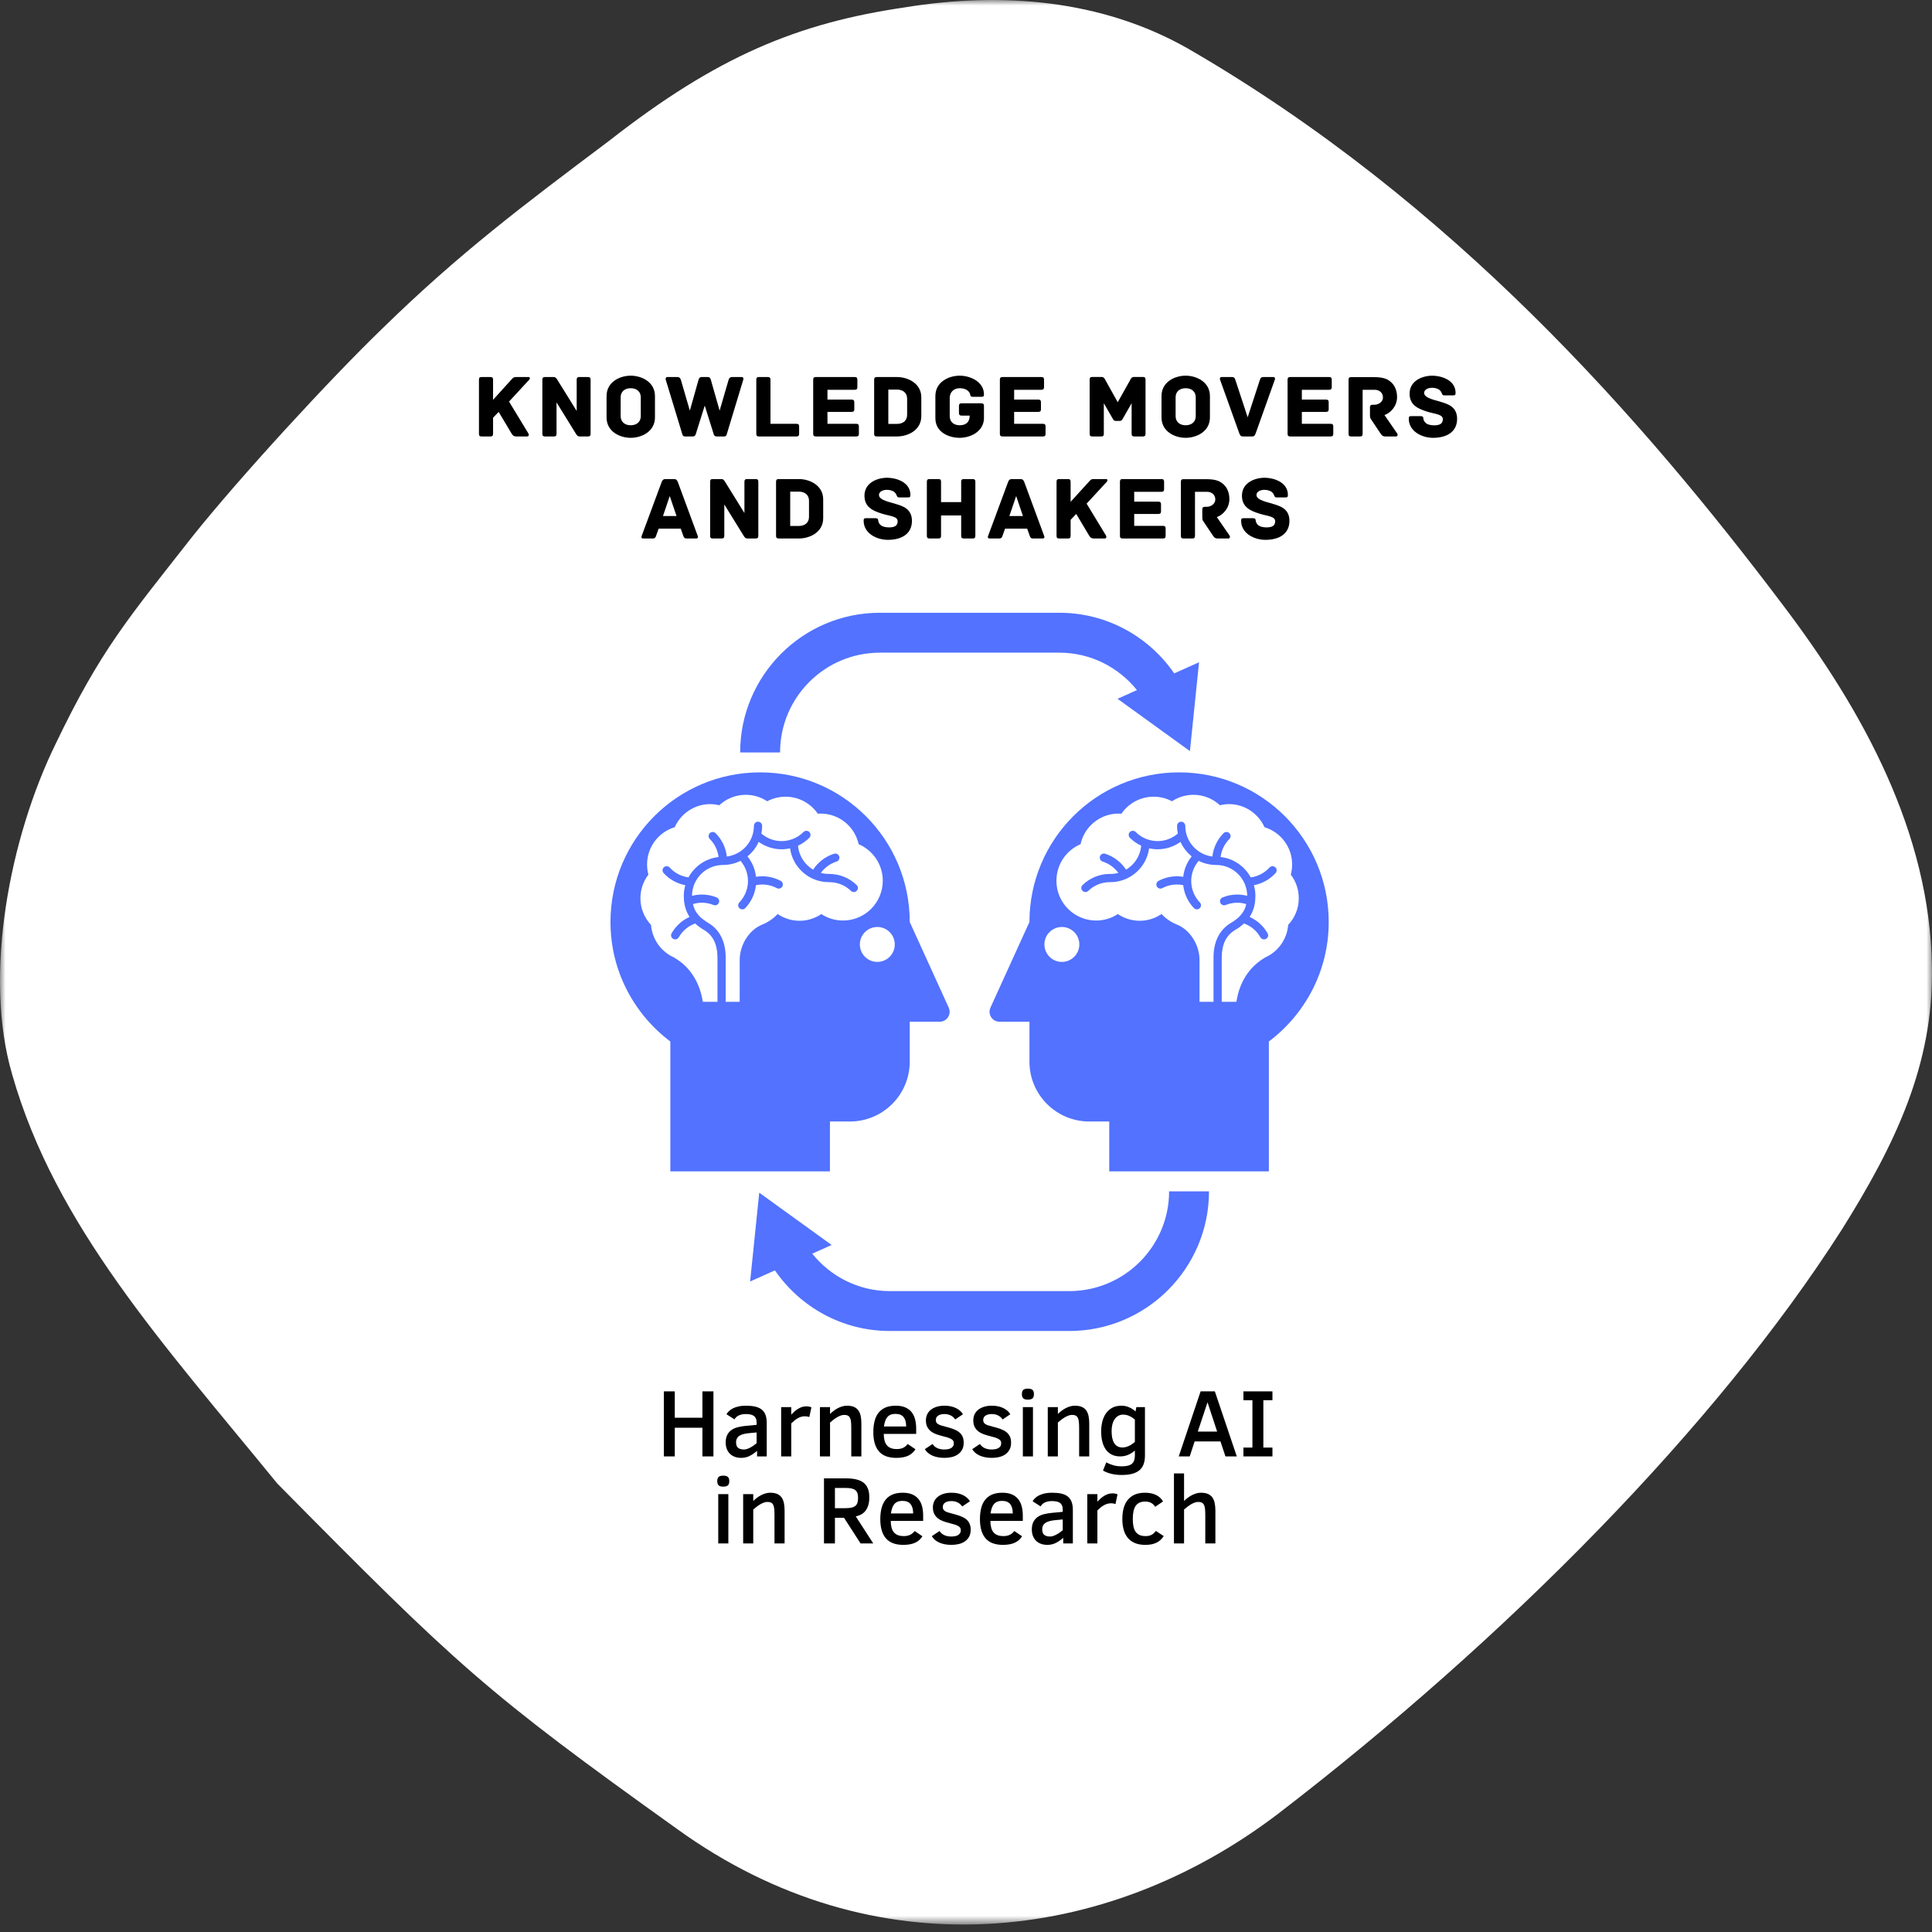 <?xml version="1.0" encoding="UTF-8"?>
<svg xmlns="http://www.w3.org/2000/svg" width="180" height="180" viewBox="0 0 180 180" fill="none">
  <rect x="0" y="0" width="180" height="180" fill="#333333" stroke="none"/>
  <path d="M36.648 90.032H14.968V90.595H36.648V90.032Z" fill="white"></path>
  <mask id="mask0_39_74" style="mask-type:luminance" maskUnits="userSpaceOnUse" x="0" y="0" width="180" height="180">
    <path d="M180 0H0V179.305H180V0Z" fill="white"></path>
  </mask>
  <g mask="url(#mask0_39_74)">
    <path d="M25.826 138.208C15.22 125.206 5.161 114.219 1.138 100.118C-1.605 90.778 0.955 77.96 5.161 69.353C9.367 60.563 11.928 57.633 17.963 49.941C22.352 44.448 30.764 35.291 35.702 30.53C42.834 23.571 48.686 19.176 56.733 13.133C66.791 5.259 74.289 2.146 84.348 0.681C93.309 -0.784 102.636 -0.052 110.682 4.526C135.371 18.81 153.11 39.137 166.095 56.351C173.593 66.24 179.811 77.593 179.993 90.046C180.176 99.202 176.519 106.71 171.581 114.585C159.877 132.897 140.309 152.675 119.095 168.973C103.001 181.242 81.422 183.623 63.134 170.438C45.212 157.619 42.651 155.239 25.826 138.208Z" fill="white"></path>
  </g>
  <path d="M49.235 35.128H48.098C47.906 35.128 47.848 35.144 47.679 35.328L45.938 37.248V35.37C45.938 35.178 45.846 35.128 45.701 35.128H44.87C44.709 35.128 44.624 35.178 44.624 35.37V40.419C44.624 40.614 44.709 40.664 44.87 40.664H45.701C45.846 40.664 45.938 40.614 45.938 40.419V38.92L46.458 38.374C46.914 39.132 47.663 40.395 47.663 40.395C47.771 40.572 47.882 40.664 48.082 40.664H49.108C49.269 40.664 49.304 40.503 49.235 40.395L47.426 37.414L49.319 35.362C49.396 35.286 49.396 35.128 49.235 35.128Z" fill="black"></path>
  <path d="M54.779 35.128H53.972C53.822 35.128 53.729 35.178 53.729 35.37V38.29L51.944 35.413C51.835 35.244 51.777 35.128 51.566 35.128H50.775C50.583 35.128 50.53 35.22 50.53 35.37V40.419C50.53 40.614 50.622 40.664 50.775 40.664H51.608C51.759 40.664 51.851 40.614 51.851 40.419V37.491L53.634 40.376C53.745 40.545 53.803 40.664 54.014 40.664H54.779C54.974 40.664 55.024 40.572 55.024 40.419V35.37C55.024 35.178 54.932 35.128 54.779 35.128Z" fill="black"></path>
  <path d="M61.022 36.903C61.022 35.574 59.761 35.001 58.759 35.001C57.759 35.001 56.512 35.574 56.512 36.903V38.889C56.512 40.218 57.759 40.791 58.759 40.791C59.761 40.791 61.022 40.218 61.022 38.889V36.903ZM59.7 38.77C59.7 39.308 59.316 39.62 58.759 39.62C58.213 39.62 57.825 39.308 57.825 38.77V37.019C57.825 36.481 58.213 36.169 58.759 36.169C59.316 36.169 59.7 36.481 59.7 37.019V38.77Z" fill="black"></path>
  <path d="M69.109 35.128H68.217C67.964 35.128 67.906 35.297 67.879 35.397L67.046 38.256L66.231 35.397C66.197 35.278 66.139 35.128 65.954 35.128H65.363C65.171 35.128 65.113 35.278 65.078 35.397L64.271 38.256L63.438 35.397C63.404 35.297 63.353 35.128 63.1 35.128H62.175C62.024 35.128 61.998 35.27 62.024 35.37L63.58 40.487C63.58 40.487 63.623 40.664 63.807 40.664H64.548C64.767 40.664 64.817 40.469 64.817 40.469L65.659 37.786L66.5 40.469C66.5 40.469 66.55 40.664 66.769 40.664H67.476C67.661 40.664 67.703 40.487 67.703 40.487L69.251 35.37C69.285 35.27 69.259 35.128 69.109 35.128Z" fill="black"></path>
  <path d="M74.207 39.485H71.783V35.37C71.783 35.178 71.691 35.128 71.541 35.128H70.707C70.557 35.128 70.462 35.178 70.462 35.37V40.419C70.462 40.572 70.515 40.664 70.707 40.664H74.207C74.4 40.664 74.453 40.572 74.453 40.419V39.73C74.453 39.577 74.4 39.485 74.207 39.485Z" fill="black"></path>
  <path d="M79.778 39.485H77.093V38.374H79.348C79.54 38.374 79.593 38.282 79.593 38.132V37.475C79.593 37.322 79.54 37.23 79.348 37.23H77.093V36.315H79.635C79.828 36.315 79.878 36.22 79.878 36.069V35.37C79.878 35.22 79.828 35.128 79.635 35.128H76.008C75.813 35.128 75.763 35.22 75.763 35.37V40.419C75.763 40.572 75.813 40.664 76.008 40.664H79.778C79.97 40.664 80.02 40.572 80.02 40.419V39.73C80.02 39.577 79.97 39.485 79.778 39.485Z" fill="black"></path>
  <path d="M83.573 35.128H81.687C81.495 35.128 81.442 35.22 81.442 35.37V40.419C81.442 40.572 81.495 40.664 81.687 40.664H83.573C84.573 40.664 85.836 40.092 85.836 38.77V37.019C85.836 35.708 84.573 35.128 83.573 35.128ZM84.515 38.651C84.515 39.192 84.127 39.493 83.573 39.493H82.763V36.296H83.573C84.127 36.296 84.515 36.607 84.515 37.138V38.651Z" fill="black"></path>
  <path d="M91.43 37.575H89.587C89.394 37.575 89.344 37.668 89.344 37.821V38.475C89.344 38.628 89.394 38.72 89.587 38.72H90.344C90.344 39.366 89.959 39.62 89.41 39.62C88.856 39.62 88.484 39.308 88.484 38.77V37.08C88.484 36.541 88.856 36.169 89.41 36.169C89.974 36.169 90.278 36.423 90.37 36.684C90.412 36.803 90.378 36.969 90.615 36.969H91.43C91.623 36.969 91.673 36.937 91.673 36.734C91.673 35.608 90.462 35.001 89.41 35.001C88.418 35.001 87.147 35.566 87.147 36.895V38.963C87.147 40.284 88.418 40.791 89.41 40.791C90.37 40.791 91.599 40.25 91.673 39.039V37.821C91.673 37.668 91.623 37.575 91.43 37.575Z" fill="black"></path>
  <path d="M97.17 39.485H94.485V38.374H96.74C96.933 38.374 96.983 38.282 96.983 38.132V37.475C96.983 37.322 96.933 37.23 96.74 37.23H94.485V36.315H97.025C97.22 36.315 97.27 36.22 97.27 36.069V35.37C97.27 35.22 97.22 35.128 97.025 35.128H93.398C93.206 35.128 93.156 35.22 93.156 35.37V40.419C93.156 40.572 93.206 40.664 93.398 40.664H97.17C97.363 40.664 97.413 40.572 97.413 40.419V39.73C97.413 39.577 97.363 39.485 97.17 39.485Z" fill="black"></path>
  <path d="M106.483 35.12H105.676C105.397 35.12 105.355 35.304 105.297 35.405L104.136 37.475L102.983 35.405C102.915 35.304 102.883 35.12 102.596 35.12H101.762C101.57 35.12 101.52 35.212 101.52 35.362V40.419C101.52 40.614 101.612 40.664 101.762 40.664H102.596C102.749 40.664 102.841 40.614 102.841 40.419V37.567L103.69 39.039C103.732 39.108 103.798 39.216 103.925 39.216H104.347C104.471 39.216 104.547 39.108 104.59 39.039L105.431 37.567V40.419C105.431 40.614 105.523 40.664 105.676 40.664H106.483C106.634 40.664 106.726 40.614 106.726 40.419V35.362C106.726 35.212 106.676 35.12 106.483 35.12Z" fill="black"></path>
  <path d="M112.726 36.903C112.726 35.574 111.463 35.001 110.463 35.001C109.461 35.001 108.216 35.574 108.216 36.903V38.889C108.216 40.218 109.461 40.791 110.463 40.791C111.463 40.791 112.726 40.218 112.726 38.889V36.903ZM111.405 38.77C111.405 39.308 111.017 39.62 110.463 39.62C109.914 39.62 109.529 39.308 109.529 38.77V37.019C109.529 36.481 109.914 36.169 110.463 36.169C111.017 36.169 111.405 36.481 111.405 37.019V38.77Z" fill="black"></path>
  <path d="M118.624 35.128H117.732C117.506 35.128 117.445 35.194 117.379 35.397L116.242 38.878L115.097 35.397C115.032 35.194 114.973 35.128 114.755 35.128H113.821C113.66 35.128 113.626 35.262 113.668 35.37L115.477 40.411C115.577 40.63 115.638 40.664 115.823 40.664H116.63C116.815 40.664 116.875 40.63 116.975 40.411L118.774 35.37C118.816 35.262 118.785 35.128 118.624 35.128Z" fill="black"></path>
  <path d="M123.975 39.485H121.29V38.374H123.545C123.741 38.374 123.791 38.282 123.791 38.132V37.475C123.791 37.322 123.741 37.23 123.545 37.23H121.29V36.315H123.833C124.025 36.315 124.076 36.22 124.076 36.069V35.37C124.076 35.22 124.025 35.128 123.833 35.128H120.206C120.011 35.128 119.961 35.22 119.961 35.37V40.419C119.961 40.572 120.011 40.664 120.206 40.664H123.975C124.168 40.664 124.218 40.572 124.218 40.419V39.73C124.218 39.577 124.168 39.485 123.975 39.485Z" fill="black"></path>
  <path d="M130.177 40.395L128.99 38.67C129.512 38.493 130.161 37.879 130.161 36.995C130.161 36.457 129.984 35.977 129.673 35.674C129.319 35.32 128.913 35.136 127.998 35.136H125.877C125.682 35.136 125.643 35.228 125.643 35.378V40.419C125.643 40.614 125.724 40.664 125.877 40.664H126.711C126.861 40.664 126.953 40.614 126.953 40.419V36.315H128.072C128.51 36.315 128.847 36.592 128.847 37.029C128.847 37.425 128.459 37.71 128.048 37.71H127.879C127.687 37.71 127.637 37.802 127.637 37.955V38.628C127.637 38.862 127.652 38.955 127.729 39.055L128.636 40.411C128.755 40.587 128.855 40.664 129.058 40.664H130.05C130.211 40.664 130.253 40.511 130.177 40.395Z" fill="black"></path>
  <path d="M134.257 37.449C133.92 37.314 132.685 37.13 132.685 36.615C132.685 36.238 133.147 36.127 133.424 36.127C133.677 36.127 133.98 36.204 134.138 36.354C134.241 36.457 134.283 36.523 134.315 36.607C134.357 36.718 134.384 36.834 134.545 36.834H135.368C135.563 36.834 135.613 36.803 135.613 36.599C135.613 35.489 134.442 35.001 133.374 35.001C132.321 35.043 131.329 35.581 131.329 36.676C131.329 37.744 132.113 38.079 132.962 38.351C133.677 38.578 134.426 38.586 134.426 39.055C134.426 39.527 134.057 39.627 133.6 39.627C133.289 39.627 132.944 39.553 132.777 39.35C132.667 39.224 132.624 39.116 132.617 39.005C132.601 38.797 132.508 38.77 132.313 38.77H131.498C131.303 38.77 131.253 38.812 131.253 39.005C131.253 40.184 132.466 40.791 133.516 40.791C134.814 40.791 135.755 40.218 135.755 39.023C135.755 37.879 134.864 37.633 134.257 37.449Z" fill="black"></path>
  <path d="M65.007 49.935L63.148 44.895C63.071 44.718 62.987 44.633 62.802 44.633H61.995C61.81 44.633 61.715 44.718 61.65 44.895L59.782 49.935C59.74 50.035 59.74 50.17 59.925 50.17H60.808C60.993 50.17 61.061 50.12 61.127 49.919L61.365 49.255H63.425L63.659 49.919C63.728 50.12 63.794 50.17 63.981 50.17H64.865C65.049 50.17 65.049 50.035 65.007 49.935ZM61.768 48.076L62.399 46.216L63.029 48.076H61.768Z" fill="black"></path>
  <path d="M70.409 44.633H69.602C69.449 44.633 69.357 44.686 69.357 44.879V47.799L67.574 44.921C67.463 44.752 67.405 44.633 67.194 44.633H66.403C66.21 44.633 66.16 44.728 66.16 44.879V49.927C66.16 50.12 66.252 50.17 66.403 50.17H67.236C67.389 50.17 67.482 50.12 67.482 49.927V46.999L69.265 49.885C69.373 50.054 69.433 50.17 69.642 50.17H70.409C70.602 50.17 70.652 50.078 70.652 49.927V44.879C70.652 44.686 70.56 44.633 70.409 44.633Z" fill="black"></path>
  <path d="M74.432 44.633H72.546C72.353 44.633 72.303 44.728 72.303 44.879V49.927C72.303 50.078 72.353 50.17 72.546 50.17H74.432C75.431 50.17 76.695 49.6 76.695 48.279V46.527C76.695 45.216 75.431 44.633 74.432 44.633ZM75.373 48.16C75.373 48.698 74.986 49.001 74.432 49.001H73.622V45.805H74.432C74.986 45.805 75.373 46.116 75.373 46.646V48.16Z" fill="black"></path>
  <path d="M83.468 46.957C83.13 46.823 81.893 46.638 81.893 46.124C81.893 45.746 82.357 45.636 82.634 45.636C82.887 45.636 83.188 45.712 83.349 45.863C83.449 45.963 83.491 46.031 83.526 46.116C83.568 46.224 83.591 46.343 83.752 46.343H84.578C84.77 46.343 84.821 46.308 84.821 46.108C84.821 44.998 83.652 44.51 82.584 44.51C81.532 44.552 80.54 45.09 80.54 46.182C80.54 47.253 81.321 47.588 82.17 47.857C82.887 48.083 83.634 48.094 83.634 48.563C83.634 49.036 83.264 49.136 82.811 49.136C82.5 49.136 82.154 49.059 81.985 48.859C81.877 48.732 81.835 48.621 81.827 48.513C81.808 48.302 81.716 48.279 81.524 48.279H80.706C80.513 48.279 80.463 48.321 80.463 48.513C80.463 49.692 81.674 50.296 82.726 50.296C84.022 50.296 84.963 49.724 84.963 48.529C84.963 47.387 84.072 47.142 83.468 46.957Z" fill="black"></path>
  <path d="M90.626 44.633H89.796C89.643 44.633 89.55 44.686 89.55 44.879V46.781H87.675V44.879C87.675 44.686 87.591 44.633 87.43 44.633H86.596C86.446 44.633 86.353 44.686 86.353 44.879V49.927C86.353 50.12 86.446 50.17 86.596 50.17H87.43C87.591 50.17 87.675 50.12 87.675 49.927V48.026H89.55V49.927C89.55 50.12 89.643 50.17 89.796 50.17H90.626C90.779 50.17 90.872 50.12 90.872 49.927V44.879C90.872 44.686 90.779 44.633 90.626 44.633Z" fill="black"></path>
  <path d="M97.283 49.935L95.424 44.895C95.347 44.718 95.263 44.633 95.078 44.633H94.271C94.084 44.633 93.991 44.718 93.925 44.895L92.058 49.935C92.016 50.035 92.016 50.17 92.201 50.17H93.084C93.269 50.17 93.337 50.12 93.403 49.919L93.638 49.255H95.701L95.935 49.919C96.004 50.12 96.07 50.17 96.254 50.17H97.138C97.325 50.17 97.325 50.035 97.283 49.935ZM94.041 48.076L94.674 46.216L95.305 48.076H94.041Z" fill="black"></path>
  <path d="M103.047 44.633H101.91C101.717 44.633 101.657 44.652 101.49 44.837L99.747 46.754V44.879C99.747 44.686 99.655 44.633 99.512 44.633H98.679C98.52 44.633 98.436 44.686 98.436 44.879V49.927C98.436 50.12 98.52 50.17 98.679 50.17H99.512C99.655 50.17 99.747 50.12 99.747 49.927V48.429L100.269 47.883C100.723 48.64 101.472 49.901 101.472 49.901C101.583 50.078 101.691 50.17 101.894 50.17H102.92C103.081 50.17 103.112 50.011 103.047 49.901L101.237 46.923L103.131 44.871C103.205 44.794 103.205 44.633 103.047 44.633Z" fill="black"></path>
  <path d="M108.356 48.993H105.671V47.883H107.926C108.119 47.883 108.169 47.791 108.169 47.638V46.981C108.169 46.831 108.119 46.738 107.926 46.738H105.671V45.821H108.211C108.406 45.821 108.456 45.728 108.456 45.578V44.879C108.456 44.728 108.406 44.633 108.211 44.633H104.587C104.392 44.633 104.342 44.728 104.342 44.879V49.927C104.342 50.078 104.392 50.17 104.587 50.17H108.356C108.549 50.17 108.599 50.078 108.599 49.927V49.236C108.599 49.086 108.549 48.993 108.356 48.993Z" fill="black"></path>
  <path d="M114.557 49.901L113.37 48.176C113.892 47.999 114.539 47.387 114.539 46.504C114.539 45.963 114.362 45.485 114.051 45.182C113.697 44.829 113.294 44.644 112.376 44.644H110.258C110.063 44.644 110.021 44.736 110.021 44.887V49.927C110.021 50.12 110.105 50.17 110.258 50.17H111.089C111.242 50.17 111.334 50.12 111.334 49.927V45.82H112.452C112.89 45.82 113.228 46.097 113.228 46.535C113.228 46.931 112.84 47.218 112.429 47.218H112.26C112.065 47.218 112.015 47.311 112.015 47.461V48.133C112.015 48.371 112.033 48.463 112.107 48.563L113.017 49.919C113.135 50.096 113.236 50.17 113.436 50.17H114.431C114.589 50.17 114.631 50.019 114.557 49.901Z" fill="black"></path>
  <path d="M118.637 46.957C118.299 46.823 117.062 46.638 117.062 46.124C117.062 45.746 117.527 45.636 117.804 45.636C118.057 45.636 118.36 45.712 118.518 45.863C118.619 45.963 118.661 46.031 118.695 46.116C118.737 46.224 118.764 46.343 118.922 46.343H119.747C119.94 46.343 119.99 46.308 119.99 46.108C119.99 44.998 118.822 44.51 117.753 44.51C116.701 44.552 115.709 45.09 115.709 46.182C115.709 47.253 116.49 47.588 117.342 47.857C118.057 48.083 118.806 48.094 118.806 48.563C118.806 49.036 118.434 49.136 117.98 49.136C117.669 49.136 117.323 49.059 117.155 48.859C117.047 48.732 117.004 48.621 116.996 48.513C116.978 48.302 116.886 48.279 116.693 48.279H115.878C115.683 48.279 115.633 48.321 115.633 48.513C115.633 49.692 116.843 50.296 117.896 50.296C119.191 50.296 120.135 49.724 120.135 48.529C120.135 47.387 119.244 47.142 118.637 46.957Z" fill="black"></path>
  <path d="M66.469 135.69H65.443V133.02H62.868V135.69H61.848V129.631H62.868V132.087H65.443V129.631H66.469V135.69Z" fill="black"></path>
  <path d="M71.435 135.69H70.535V135.17C70.319 135.362 70.091 135.519 69.85 135.642C69.609 135.765 69.347 135.827 69.064 135.827C68.832 135.827 68.625 135.792 68.444 135.721C68.263 135.651 68.111 135.552 67.987 135.426C67.864 135.299 67.771 135.149 67.708 134.975C67.643 134.801 67.61 134.609 67.61 134.4C67.61 134.122 67.657 133.89 67.75 133.703C67.842 133.515 67.968 133.362 68.13 133.245C68.292 133.127 68.484 133.038 68.708 132.978C68.931 132.918 69.175 132.875 69.441 132.849L70.493 132.749V132.532C70.493 132.381 70.47 132.255 70.425 132.155C70.379 132.053 70.313 131.972 70.227 131.913C70.141 131.851 70.034 131.808 69.908 131.783C69.781 131.757 69.637 131.744 69.475 131.744C69.32 131.744 69.186 131.759 69.072 131.789C68.956 131.819 68.855 131.856 68.771 131.902C68.686 131.95 68.616 132.003 68.56 132.063C68.505 132.123 68.462 132.182 68.431 132.24L67.684 131.762C67.74 131.664 67.818 131.567 67.916 131.472C68.013 131.377 68.134 131.292 68.28 131.216C68.426 131.142 68.599 131.083 68.8 131.037C69 130.989 69.232 130.966 69.494 130.966C69.815 130.966 70.097 130.992 70.338 131.045C70.58 131.098 70.782 131.185 70.944 131.306C71.108 131.429 71.23 131.593 71.311 131.799C71.394 132.005 71.435 132.262 71.435 132.569V135.69ZM70.493 134.46V133.458L69.837 133.519C69.634 133.536 69.455 133.564 69.298 133.601C69.142 133.639 69.011 133.692 68.905 133.759C68.798 133.826 68.717 133.91 68.663 134.012C68.606 134.112 68.578 134.235 68.578 134.381C68.578 134.624 68.642 134.795 68.771 134.896C68.899 134.996 69.08 135.046 69.314 135.046C69.404 135.046 69.498 135.03 69.596 134.999C69.695 134.967 69.794 134.925 69.894 134.872C69.995 134.819 70.096 134.757 70.198 134.685C70.298 134.614 70.397 134.54 70.493 134.46Z" fill="black"></path>
  <path d="M75.595 131.119L75.405 132.021C75.359 132.003 75.299 131.987 75.223 131.973C75.149 131.959 75.073 131.952 74.993 131.952C74.865 131.952 74.744 131.969 74.629 132.002C74.517 132.037 74.409 132.085 74.305 132.145C74.201 132.204 74.101 132.276 74.004 132.358C73.908 132.439 73.813 132.525 73.719 132.617V135.69H72.778V131.098H73.719V131.797C73.82 131.693 73.922 131.594 74.025 131.501C74.131 131.406 74.242 131.324 74.358 131.256C74.472 131.186 74.593 131.129 74.719 131.087C74.844 131.047 74.977 131.026 75.117 131.026C75.225 131.026 75.317 131.034 75.394 131.05C75.472 131.066 75.538 131.089 75.595 131.119Z" fill="black"></path>
  <path d="M80.252 135.69H79.311V133.073C79.311 132.845 79.304 132.651 79.29 132.493C79.276 132.333 79.244 132.204 79.195 132.105C79.147 132.005 79.08 131.933 78.992 131.889C78.904 131.845 78.787 131.823 78.641 131.823C78.544 131.823 78.441 131.842 78.332 131.881C78.223 131.92 78.113 131.971 78 132.037C77.888 132.102 77.774 132.177 77.66 132.263C77.547 132.35 77.438 132.439 77.333 132.532V135.69H76.391V131.098H77.333V131.736C77.431 131.637 77.542 131.542 77.665 131.448C77.788 131.353 77.917 131.271 78.053 131.2C78.188 131.128 78.328 131.071 78.472 131.029C78.616 130.987 78.761 130.966 78.907 130.966C79.166 130.966 79.38 131.002 79.551 131.074C79.723 131.148 79.861 131.255 79.965 131.396C80.069 131.538 80.143 131.712 80.187 131.918C80.231 132.124 80.252 132.359 80.252 132.625V135.69Z" fill="black"></path>
  <path d="M85.359 133.593H82.336C82.34 133.823 82.365 134.027 82.41 134.205C82.454 134.38 82.525 134.527 82.621 134.645C82.718 134.765 82.843 134.854 82.996 134.914C83.149 134.976 83.338 135.006 83.563 135.006C83.774 135.006 83.96 134.971 84.122 134.901C84.284 134.829 84.433 134.707 84.57 134.534L85.293 135.025C85.205 135.157 85.108 135.272 85 135.37C84.891 135.471 84.766 135.554 84.623 135.621C84.481 135.688 84.318 135.739 84.135 135.774C83.952 135.809 83.744 135.827 83.51 135.827C82.779 135.827 82.238 135.625 81.888 135.22C81.54 134.816 81.366 134.22 81.366 133.432C81.366 133.061 81.403 132.724 81.477 132.422C81.55 132.119 81.67 131.86 81.835 131.644C82.001 131.427 82.216 131.26 82.481 131.142C82.747 131.025 83.072 130.966 83.457 130.966C83.8 130.966 84.092 131.017 84.333 131.119C84.572 131.221 84.768 131.365 84.921 131.551C85.072 131.739 85.183 131.964 85.254 132.226C85.324 132.49 85.359 132.78 85.359 133.097V133.593ZM82.355 132.902H84.425C84.425 132.518 84.345 132.227 84.185 132.029C84.025 131.828 83.773 131.728 83.428 131.728C83.252 131.728 83.103 131.753 82.98 131.804C82.855 131.855 82.751 131.93 82.669 132.029C82.584 132.129 82.517 132.252 82.468 132.398C82.419 132.544 82.381 132.712 82.355 132.902Z" fill="black"></path>
  <path d="M89.785 134.416C89.785 134.671 89.737 134.887 89.64 135.064C89.541 135.242 89.409 135.388 89.244 135.502C89.079 135.617 88.889 135.699 88.674 135.75C88.458 135.801 88.231 135.827 87.994 135.827C87.755 135.827 87.539 135.806 87.345 135.763C87.15 135.723 86.977 135.668 86.826 135.597C86.674 135.525 86.543 135.439 86.433 135.339C86.324 135.24 86.234 135.133 86.164 135.017L86.884 134.534C87.008 134.719 87.163 134.85 87.348 134.927C87.531 135.006 87.737 135.046 87.968 135.046C88.082 135.046 88.193 135.037 88.3 135.02C88.409 135.002 88.505 134.971 88.588 134.927C88.672 134.882 88.74 134.821 88.791 134.745C88.842 134.67 88.867 134.575 88.867 134.46C88.867 134.373 88.848 134.298 88.809 134.236C88.77 134.175 88.711 134.12 88.63 134.073C88.547 134.024 88.442 133.978 88.313 133.936C88.183 133.893 88.026 133.85 87.841 133.806C87.634 133.755 87.435 133.696 87.245 133.627C87.055 133.56 86.888 133.472 86.744 133.363C86.6 133.254 86.484 133.117 86.396 132.952C86.308 132.786 86.264 132.582 86.264 132.337C86.264 132.14 86.301 131.959 86.375 131.794C86.447 131.627 86.557 131.482 86.704 131.359C86.852 131.237 87.035 131.142 87.253 131.071C87.471 131.001 87.724 130.966 88.013 130.966C88.213 130.966 88.402 130.985 88.58 131.024C88.755 131.061 88.915 131.114 89.06 131.185C89.206 131.255 89.334 131.338 89.445 131.435C89.555 131.534 89.646 131.643 89.716 131.762L88.996 132.248C88.954 132.184 88.902 132.122 88.841 132.06C88.779 131.999 88.706 131.945 88.622 131.899C88.539 131.852 88.446 131.814 88.342 131.786C88.239 131.758 88.122 131.744 87.994 131.744C87.75 131.744 87.555 131.791 87.409 131.886C87.263 131.981 87.19 132.119 87.19 132.3C87.19 132.385 87.204 132.457 87.234 132.517C87.266 132.575 87.316 132.626 87.385 132.672C87.453 132.72 87.543 132.762 87.654 132.799C87.765 132.834 87.898 132.871 88.055 132.91C88.322 132.976 88.563 133.048 88.777 133.123C88.992 133.201 89.173 133.295 89.321 133.405C89.47 133.516 89.585 133.653 89.666 133.814C89.745 133.976 89.785 134.176 89.785 134.416Z" fill="black"></path>
  <path d="M94.2 134.416C94.2 134.671 94.151 134.887 94.052 135.064C93.954 135.242 93.823 135.388 93.659 135.502C93.494 135.617 93.303 135.699 93.087 135.75C92.871 135.801 92.645 135.827 92.409 135.827C92.17 135.827 91.953 135.806 91.758 135.763C91.564 135.723 91.391 135.668 91.238 135.597C91.087 135.525 90.957 135.439 90.848 135.339C90.739 135.24 90.649 135.133 90.579 135.017L91.296 134.534C91.421 134.719 91.576 134.85 91.76 134.927C91.945 135.006 92.152 135.046 92.383 135.046C92.495 135.046 92.606 135.037 92.715 135.02C92.822 135.002 92.918 134.971 93.002 134.927C93.085 134.882 93.152 134.821 93.203 134.745C93.254 134.67 93.279 134.575 93.279 134.46C93.279 134.373 93.26 134.298 93.222 134.236C93.184 134.175 93.125 134.12 93.042 134.073C92.961 134.024 92.856 133.978 92.726 133.936C92.596 133.893 92.439 133.85 92.256 133.806C92.049 133.755 91.85 133.696 91.66 133.627C91.47 133.56 91.303 133.472 91.159 133.363C91.015 133.254 90.899 133.117 90.811 132.952C90.723 132.786 90.679 132.582 90.679 132.337C90.679 132.14 90.715 131.959 90.787 131.794C90.861 131.627 90.972 131.482 91.119 131.359C91.267 131.237 91.449 131.142 91.665 131.071C91.883 131.001 92.136 130.966 92.425 130.966C92.627 130.966 92.816 130.985 92.992 131.024C93.17 131.061 93.331 131.114 93.475 131.185C93.619 131.255 93.746 131.338 93.857 131.435C93.968 131.534 94.058 131.643 94.129 131.762L93.411 132.248C93.367 132.184 93.315 132.122 93.253 132.06C93.192 131.999 93.12 131.945 93.037 131.899C92.954 131.852 92.861 131.814 92.757 131.786C92.653 131.758 92.537 131.744 92.409 131.744C92.163 131.744 91.967 131.791 91.821 131.886C91.675 131.981 91.602 132.119 91.602 132.3C91.602 132.385 91.618 132.457 91.65 132.517C91.679 132.575 91.729 132.626 91.797 132.672C91.866 132.72 91.955 132.762 92.066 132.799C92.177 132.834 92.311 132.871 92.47 132.91C92.735 132.976 92.975 133.048 93.19 133.123C93.404 133.201 93.586 133.295 93.736 133.405C93.883 133.516 93.998 133.653 94.079 133.814C94.16 133.976 94.2 134.176 94.2 134.416Z" fill="black"></path>
  <path d="M96.329 129.89C96.329 130.081 96.282 130.214 96.189 130.288C96.097 130.363 95.955 130.401 95.761 130.401C95.552 130.401 95.407 130.357 95.326 130.269C95.247 130.181 95.207 130.055 95.207 129.89C95.207 129.708 95.25 129.577 95.334 129.497C95.418 129.416 95.561 129.375 95.761 129.375C95.964 129.375 96.109 129.415 96.197 129.494C96.284 129.573 96.329 129.705 96.329 129.89ZM96.239 135.69H95.297V131.098H96.239V135.69Z" fill="black"></path>
  <path d="M101.482 135.69H100.541V133.073C100.541 132.845 100.533 132.651 100.517 132.493C100.503 132.333 100.472 132.204 100.425 132.105C100.375 132.005 100.307 131.933 100.219 131.889C100.133 131.845 100.017 131.823 99.871 131.823C99.774 131.823 99.671 131.842 99.562 131.881C99.451 131.92 99.34 131.971 99.227 132.037C99.115 132.102 99.002 132.177 98.889 132.263C98.775 132.35 98.665 132.439 98.56 132.532V135.69H97.618V131.098H98.56V131.736C98.66 131.637 98.771 131.542 98.892 131.448C99.015 131.353 99.144 131.271 99.28 131.2C99.415 131.128 99.556 131.071 99.702 131.029C99.846 130.987 99.991 130.966 100.137 130.966C100.394 130.966 100.608 131.002 100.781 131.074C100.953 131.148 101.091 131.255 101.195 131.396C101.298 131.538 101.372 131.712 101.416 131.918C101.46 132.124 101.482 132.359 101.482 132.625V135.69Z" fill="black"></path>
  <path d="M106.673 131.098V135.603C106.673 135.908 106.633 136.176 106.552 136.404C106.469 136.631 106.341 136.82 106.167 136.971C105.991 137.121 105.766 137.233 105.491 137.309C105.217 137.383 104.889 137.42 104.508 137.42C104.154 137.42 103.832 137.384 103.542 137.312C103.25 137.241 102.991 137.14 102.764 137.008L103.07 136.246C103.269 136.355 103.487 136.444 103.724 136.513C103.963 136.581 104.225 136.615 104.508 136.615C104.729 136.615 104.917 136.596 105.072 136.557C105.227 136.519 105.353 136.46 105.449 136.381C105.548 136.3 105.62 136.195 105.666 136.067C105.711 135.938 105.734 135.784 105.734 135.603V135.144C105.562 135.3 105.36 135.43 105.127 135.534C104.897 135.638 104.642 135.69 104.363 135.69C104.057 135.69 103.792 135.632 103.569 135.518C103.345 135.402 103.161 135.24 103.015 135.033C102.871 134.825 102.764 134.579 102.696 134.294C102.627 134.008 102.593 133.692 102.593 133.347C102.593 133.043 102.627 132.749 102.696 132.464C102.764 132.177 102.874 131.923 103.025 131.702C103.175 131.48 103.37 131.302 103.611 131.166C103.852 131.033 104.145 130.966 104.489 130.966C104.732 130.966 104.967 131.015 105.193 131.113C105.422 131.21 105.623 131.34 105.797 131.504L105.869 131.098H106.673ZM105.734 134.337V132.258C105.572 132.117 105.4 132.006 105.217 131.923C105.036 131.839 104.843 131.797 104.637 131.797C104.466 131.797 104.314 131.835 104.181 131.913C104.047 131.99 103.934 132.097 103.843 132.234C103.752 132.37 103.682 132.531 103.635 132.717C103.589 132.903 103.566 133.107 103.566 133.329C103.566 133.561 103.584 133.771 103.621 133.959C103.66 134.147 103.72 134.307 103.801 134.439C103.88 134.573 103.983 134.676 104.109 134.748C104.238 134.822 104.391 134.859 104.568 134.859C104.769 134.859 104.968 134.812 105.167 134.719C105.364 134.626 105.553 134.498 105.734 134.337Z" fill="black"></path>
  <path d="M110.843 135.69H109.822L111.858 129.631H113.185L115.229 135.69H114.172L113.707 134.294H111.302L110.843 135.69ZM112.502 130.649L111.595 133.379H113.399L112.502 130.649Z" fill="black"></path>
  <path d="M118.55 134.867V135.69H115.847V134.867H116.685V130.454H115.847V129.631H118.55V130.454H117.704V134.867H118.55Z" fill="black"></path>
  <path d="M67.946 137.995C67.946 138.188 67.9 138.322 67.808 138.396C67.717 138.47 67.575 138.507 67.381 138.507C67.172 138.507 67.027 138.463 66.946 138.377C66.865 138.289 66.825 138.162 66.825 137.995C66.825 137.814 66.867 137.684 66.951 137.604C67.036 137.524 67.179 137.483 67.381 137.483C67.583 137.483 67.728 137.523 67.814 137.602C67.902 137.681 67.946 137.812 67.946 137.995ZM67.859 143.797H66.917V139.203H67.859V143.797Z" fill="black"></path>
  <path d="M73.099 143.797H72.158V141.178C72.158 140.952 72.15 140.758 72.136 140.598C72.122 140.44 72.091 140.311 72.041 140.21C71.994 140.112 71.926 140.041 71.838 139.997C71.751 139.953 71.634 139.931 71.488 139.931C71.391 139.931 71.288 139.95 71.179 139.989C71.07 140.026 70.959 140.077 70.847 140.142C70.734 140.209 70.621 140.285 70.507 140.371C70.394 140.457 70.285 140.547 70.179 140.64V143.797H69.238V139.203H70.179V139.844C70.278 139.744 70.389 139.647 70.512 139.554C70.635 139.46 70.764 139.378 70.9 139.306C71.035 139.235 71.175 139.179 71.319 139.137C71.465 139.095 71.611 139.074 71.757 139.074C72.013 139.074 72.228 139.11 72.4 139.182C72.573 139.256 72.71 139.363 72.812 139.504C72.915 139.646 72.989 139.82 73.033 140.026C73.077 140.232 73.099 140.467 73.099 140.733V143.797Z" fill="black"></path>
  <path d="M81.358 143.797H80.176L78.636 141.41H77.789V143.797H76.769V137.736H78.815C79.177 137.736 79.495 137.768 79.767 137.831C80.04 137.895 80.267 137.995 80.448 138.132C80.629 138.271 80.764 138.452 80.854 138.675C80.946 138.899 80.991 139.171 80.991 139.493C80.991 139.78 80.96 140.027 80.896 140.234C80.833 140.44 80.746 140.615 80.635 140.759C80.523 140.901 80.389 141.014 80.234 141.097C80.08 141.181 79.912 141.242 79.731 141.279L81.358 143.797ZM79.944 139.546C79.944 139.368 79.922 139.22 79.878 139.103C79.834 138.987 79.767 138.893 79.675 138.823C79.584 138.753 79.465 138.703 79.319 138.673C79.175 138.645 79.004 138.63 78.805 138.63H77.789V140.514H78.749C78.98 140.514 79.171 140.497 79.324 140.464C79.477 140.43 79.6 140.375 79.694 140.297C79.785 140.222 79.849 140.123 79.886 140.002C79.925 139.879 79.944 139.727 79.944 139.546Z" fill="black"></path>
  <path d="M86.008 141.701H82.988C82.991 141.931 83.015 142.134 83.059 142.31C83.105 142.487 83.176 142.635 83.273 142.753C83.37 142.871 83.494 142.961 83.647 143.022C83.8 143.084 83.989 143.114 84.214 143.114C84.424 143.114 84.609 143.078 84.771 143.006C84.933 142.936 85.083 142.815 85.222 142.642L85.942 143.133C85.856 143.263 85.758 143.378 85.649 143.478C85.542 143.577 85.416 143.659 85.272 143.726C85.13 143.793 84.967 143.844 84.784 143.879C84.603 143.914 84.395 143.932 84.162 143.932C83.428 143.932 82.888 143.73 82.54 143.325C82.19 142.921 82.015 142.325 82.015 141.537C82.015 141.166 82.052 140.83 82.128 140.53C82.202 140.227 82.322 139.968 82.487 139.751C82.652 139.535 82.868 139.368 83.133 139.25C83.398 139.133 83.724 139.074 84.109 139.074C84.45 139.074 84.741 139.125 84.982 139.227C85.223 139.329 85.419 139.473 85.57 139.659C85.723 139.846 85.835 140.071 85.905 140.334C85.974 140.596 86.008 140.886 86.008 141.205V141.701ZM83.004 141.007H85.077C85.077 140.625 84.996 140.334 84.834 140.134C84.674 139.933 84.422 139.833 84.077 139.833C83.903 139.833 83.754 139.859 83.629 139.91C83.506 139.962 83.402 140.038 83.318 140.137C83.235 140.235 83.169 140.357 83.12 140.503C83.069 140.649 83.03 140.817 83.004 141.007Z" fill="black"></path>
  <path d="M90.436 142.524C90.436 142.777 90.387 142.992 90.289 143.17C90.192 143.349 90.061 143.495 89.896 143.608C89.73 143.722 89.54 143.805 89.323 143.856C89.107 143.907 88.881 143.932 88.645 143.932C88.406 143.932 88.189 143.912 87.994 143.871C87.8 143.831 87.628 143.775 87.477 143.703C87.324 143.632 87.193 143.547 87.084 143.447C86.975 143.348 86.885 143.24 86.815 143.122L87.532 142.642C87.657 142.825 87.812 142.956 87.997 143.035C88.181 143.114 88.389 143.154 88.619 143.154C88.733 143.154 88.844 143.145 88.951 143.128C89.059 143.11 89.154 143.078 89.239 143.033C89.322 142.987 89.388 142.926 89.439 142.851C89.49 142.775 89.516 142.68 89.516 142.566C89.516 142.48 89.497 142.406 89.46 142.344C89.422 142.283 89.361 142.227 89.278 142.178C89.198 142.131 89.092 142.086 88.962 142.044C88.832 142.001 88.675 141.958 88.492 141.914C88.285 141.862 88.086 141.802 87.896 141.735C87.706 141.668 87.539 141.58 87.395 141.471C87.251 141.36 87.135 141.222 87.047 141.057C86.959 140.894 86.915 140.689 86.915 140.443C86.915 140.247 86.952 140.066 87.026 139.899C87.098 139.734 87.208 139.59 87.356 139.467C87.503 139.344 87.685 139.247 87.902 139.176C88.12 139.108 88.373 139.074 88.661 139.074C88.864 139.074 89.052 139.092 89.228 139.129C89.406 139.168 89.567 139.222 89.711 139.293C89.855 139.361 89.983 139.445 90.093 139.543C90.204 139.642 90.295 139.751 90.365 139.87L89.648 140.355C89.604 140.29 89.551 140.228 89.489 140.168C89.428 140.107 89.356 140.052 89.273 140.005C89.191 139.959 89.097 139.922 88.994 139.894C88.89 139.866 88.774 139.852 88.645 139.852C88.399 139.852 88.203 139.899 88.057 139.994C87.911 140.089 87.838 140.227 87.838 140.408C87.838 140.493 87.854 140.564 87.886 140.622C87.916 140.68 87.965 140.733 88.034 140.78C88.102 140.828 88.192 140.869 88.302 140.904C88.413 140.941 88.548 140.979 88.706 141.017C88.972 141.084 89.212 141.156 89.426 141.231C89.641 141.307 89.823 141.4 89.972 141.511C90.12 141.621 90.234 141.758 90.315 141.92C90.396 142.083 90.436 142.284 90.436 142.524Z" fill="black"></path>
  <path d="M95.292 141.701H92.269C92.273 141.931 92.298 142.134 92.343 142.31C92.389 142.487 92.459 142.635 92.554 142.753C92.651 142.871 92.776 142.961 92.929 143.022C93.082 143.084 93.271 143.114 93.496 143.114C93.707 143.114 93.893 143.078 94.055 143.006C94.217 142.936 94.366 142.815 94.504 142.642L95.226 143.133C95.138 143.263 95.041 143.378 94.933 143.478C94.824 143.577 94.699 143.659 94.556 143.726C94.414 143.793 94.251 143.844 94.068 143.879C93.885 143.914 93.677 143.932 93.443 143.932C92.712 143.932 92.171 143.73 91.821 143.325C91.473 142.921 91.299 142.325 91.299 141.537C91.299 141.166 91.336 140.83 91.41 140.53C91.484 140.227 91.603 139.968 91.768 139.751C91.934 139.535 92.149 139.368 92.415 139.25C92.68 139.133 93.005 139.074 93.39 139.074C93.733 139.074 94.025 139.125 94.266 139.227C94.507 139.329 94.703 139.473 94.854 139.659C95.005 139.846 95.116 140.071 95.187 140.334C95.257 140.596 95.292 140.886 95.292 141.205V141.701ZM92.288 141.007H94.358C94.358 140.625 94.278 140.334 94.118 140.134C93.958 139.933 93.706 139.833 93.361 139.833C93.186 139.833 93.036 139.859 92.913 139.91C92.788 139.962 92.684 140.038 92.602 140.137C92.517 140.235 92.451 140.357 92.401 140.503C92.352 140.649 92.314 140.817 92.288 141.007Z" fill="black"></path>
  <path d="M99.955 143.797H99.058V143.275C98.842 143.469 98.614 143.627 98.373 143.75C98.132 143.871 97.87 143.932 97.587 143.932C97.353 143.932 97.145 143.897 96.964 143.827C96.783 143.758 96.631 143.659 96.508 143.531C96.386 143.404 96.293 143.254 96.228 143.08C96.165 142.908 96.133 142.716 96.133 142.505C96.133 142.227 96.179 141.995 96.27 141.809C96.362 141.622 96.489 141.47 96.65 141.352C96.814 141.233 97.007 141.143 97.231 141.083C97.454 141.024 97.698 140.981 97.964 140.954L99.013 140.854V140.64C99.013 140.489 98.991 140.362 98.945 140.261C98.901 140.16 98.836 140.079 98.75 140.018C98.664 139.956 98.556 139.913 98.428 139.889C98.301 139.864 98.158 139.852 97.998 139.852C97.843 139.852 97.708 139.867 97.592 139.897C97.478 139.925 97.378 139.962 97.294 140.01C97.208 140.056 97.137 140.108 97.083 140.168C97.027 140.228 96.983 140.288 96.951 140.348L96.207 139.87C96.262 139.77 96.338 139.672 96.437 139.577C96.535 139.482 96.657 139.398 96.803 139.324C96.949 139.25 97.121 139.19 97.32 139.142C97.521 139.096 97.753 139.074 98.016 139.074C98.337 139.074 98.618 139.099 98.861 139.15C99.103 139.203 99.305 139.291 99.467 139.414C99.629 139.537 99.75 139.701 99.831 139.907C99.914 140.113 99.955 140.369 99.955 140.675V143.797ZM99.013 142.566V141.563L98.357 141.624C98.155 141.642 97.976 141.67 97.821 141.709C97.665 141.747 97.533 141.8 97.426 141.867C97.32 141.934 97.239 142.017 97.183 142.117C97.129 142.218 97.101 142.341 97.101 142.487C97.101 142.729 97.165 142.902 97.294 143.004C97.422 143.104 97.602 143.154 97.835 143.154C97.926 143.154 98.021 143.138 98.119 143.106C98.216 143.073 98.315 143.03 98.415 142.977C98.517 142.926 98.618 142.865 98.718 142.793C98.818 142.72 98.917 142.645 99.013 142.566Z" fill="black"></path>
  <path d="M104.115 139.227L103.927 140.129C103.88 140.111 103.819 140.094 103.745 140.079C103.67 140.064 103.593 140.057 103.516 140.057C103.387 140.057 103.266 140.075 103.152 140.11C103.038 140.145 102.929 140.193 102.825 140.253C102.721 140.312 102.621 140.383 102.524 140.464C102.429 140.546 102.335 140.632 102.242 140.722V143.797H101.3V139.203H102.242V139.904C102.34 139.799 102.442 139.7 102.548 139.606C102.653 139.513 102.763 139.431 102.878 139.361C102.994 139.291 103.114 139.235 103.239 139.195C103.364 139.154 103.497 139.134 103.637 139.134C103.746 139.134 103.839 139.142 103.917 139.158C103.994 139.174 104.06 139.197 104.115 139.227Z" fill="black"></path>
  <path d="M107.688 142.632L108.424 143.114C108.342 143.239 108.247 143.353 108.142 143.455C108.038 143.555 107.917 143.641 107.778 143.713C107.639 143.783 107.482 143.838 107.306 143.877C107.128 143.914 106.93 143.932 106.712 143.932C106.326 143.932 105.997 143.874 105.726 143.758C105.455 143.642 105.234 143.477 105.061 143.262C104.889 143.049 104.763 142.795 104.684 142.5C104.605 142.206 104.565 141.88 104.565 141.521C104.565 141.147 104.607 140.808 104.689 140.506C104.774 140.203 104.902 139.947 105.074 139.736C105.247 139.525 105.466 139.361 105.731 139.245C105.997 139.131 106.311 139.074 106.675 139.074C107.064 139.074 107.402 139.14 107.688 139.274C107.973 139.408 108.197 139.612 108.361 139.886L107.628 140.382C107.524 140.224 107.398 140.103 107.25 140.02C107.101 139.938 106.913 139.897 106.686 139.897C106.29 139.897 106 140.027 105.816 140.287C105.631 140.549 105.539 140.96 105.539 141.521C105.539 141.778 105.559 142.006 105.599 142.204C105.64 142.401 105.706 142.568 105.797 142.703C105.89 142.837 106.013 142.939 106.164 143.009C106.315 143.079 106.501 143.114 106.72 143.114C106.822 143.114 106.918 143.106 107.008 143.091C107.096 143.075 107.179 143.048 107.258 143.009C107.338 142.97 107.412 142.921 107.483 142.861C107.553 142.8 107.621 142.723 107.688 142.632Z" fill="black"></path>
  <path d="M113.235 143.798H112.294V141.178C112.294 140.948 112.286 140.753 112.27 140.593C112.254 140.435 112.223 140.306 112.175 140.208C112.126 140.111 112.057 140.041 111.969 139.997C111.883 139.953 111.768 139.931 111.624 139.931C111.527 139.931 111.424 139.95 111.315 139.989C111.206 140.026 111.095 140.077 110.983 140.142C110.87 140.209 110.757 140.285 110.643 140.371C110.53 140.457 110.421 140.547 110.316 140.64V143.798H109.374V137.277H110.316V139.844C110.414 139.744 110.525 139.647 110.648 139.554C110.771 139.46 110.9 139.378 111.036 139.306C111.171 139.235 111.311 139.179 111.455 139.137C111.601 139.095 111.747 139.074 111.893 139.074C112.146 139.074 112.359 139.11 112.531 139.182C112.704 139.256 112.842 139.363 112.945 139.504C113.049 139.646 113.123 139.82 113.167 140.026C113.213 140.232 113.235 140.467 113.235 140.733V143.798Z" fill="black"></path>
  <path d="M109.4 62.738C107.054 59.332 103.139 57.09 98.699 57.09H81.97C74.795 57.09 68.959 62.927 68.959 70.102H72.677C72.677 64.978 76.846 60.808 81.971 60.808H98.7C101.624 60.808 104.224 62.176 105.926 64.295L104.119 65.105L107.492 67.542L110.862 69.978L111.287 65.839L111.712 61.703L109.4 62.738Z" fill="#5272FF"></path>
  <path d="M108.922 110.994C108.922 116.118 104.753 120.288 99.628 120.288H82.899C79.975 120.288 77.375 118.919 75.673 116.801L77.48 115.992L74.107 113.554L70.736 111.118L70.312 115.257L69.887 119.394L72.198 118.358C74.543 121.764 78.459 124.005 82.898 124.005H99.627C106.802 124.005 112.639 118.168 112.639 110.994H108.922Z" fill="#5272FF"></path>
  <path d="M88.395 93.889H88.396L84.758 85.9C84.758 78.201 78.516 71.96 70.817 71.96C63.118 71.96 56.877 78.201 56.877 85.9C56.877 90.456 59.073 94.489 62.453 97.034V98.912V109.135H77.323V104.488H79.182C82.262 104.488 84.758 101.991 84.758 98.912V95.194H87.546C88.06 95.194 88.476 94.778 88.476 94.265C88.476 94.13 88.445 94.004 88.395 93.889ZM78.541 85.764C77.795 85.764 77.099 85.541 76.522 85.162C75.942 85.556 75.242 85.786 74.487 85.786C73.734 85.786 73.033 85.552 72.45 85.156C72.041 85.614 71.479 85.964 70.94 86.174C69.811 86.656 68.915 88.012 68.915 89.442V93.335H67.61V89.24C67.621 87.803 67.09 86.631 65.983 85.984C65.66 85.788 65.399 85.59 65.18 85.376C65.164 85.351 65.143 85.329 65.121 85.308C64.836 85.003 64.653 84.661 64.559 84.233C64.827 84.149 65.114 84.105 65.402 84.105C65.76 84.105 66.123 84.174 66.48 84.317C66.674 84.397 66.894 84.302 66.976 84.107C67.056 83.911 66.961 83.69 66.764 83.61C66.319 83.426 65.858 83.343 65.402 83.343C65.084 83.343 64.775 83.383 64.473 83.463C64.478 81.876 65.764 80.592 67.352 80.587C67.356 80.587 67.358 80.587 67.358 80.587C67.363 80.587 67.365 80.586 67.365 80.586C67.951 80.586 68.504 80.446 68.992 80.203C69.453 80.738 69.687 81.405 69.687 82.081C69.687 82.095 69.687 82.109 69.687 82.123C69.684 82.135 69.687 82.143 69.687 82.153C69.669 82.848 69.398 83.535 68.886 84.077H68.884C68.735 84.229 68.739 84.469 68.896 84.617C68.972 84.688 69.069 84.722 69.162 84.722C69.26 84.722 69.36 84.683 69.436 84.604C70.012 84.002 70.347 83.243 70.431 82.469C70.621 82.428 70.821 82.406 71.025 82.406C71.478 82.406 71.937 82.515 72.376 82.744C72.432 82.777 72.488 82.79 72.552 82.79C72.689 82.79 72.823 82.717 72.893 82.59C72.99 82.402 72.92 82.169 72.734 82.07C72.189 81.779 71.603 81.642 71.025 81.642C70.824 81.642 70.622 81.658 70.432 81.689C70.361 81.01 70.094 80.346 69.64 79.787C70.084 79.427 70.451 78.964 70.684 78.434C71.319 78.894 72.072 79.126 72.82 79.126C73.085 79.126 73.347 79.095 73.61 79.039C73.849 80.817 75.38 82.188 77.221 82.188H77.225H77.226H77.266C78.049 82.188 78.759 82.495 79.281 83.002C79.355 83.074 79.451 83.11 79.539 83.11C79.642 83.11 79.742 83.072 79.815 82.995C79.969 82.845 79.965 82.603 79.809 82.455C79.152 81.816 78.249 81.423 77.266 81.423H77.224C77.221 81.423 77.221 81.423 77.221 81.423C76.96 81.423 76.716 81.389 76.477 81.326C76.832 80.843 77.327 80.465 77.94 80.27C78.144 80.207 78.247 79.992 78.191 79.791C78.125 79.59 77.911 79.478 77.705 79.542C76.878 79.805 76.204 80.343 75.756 81.024C74.981 80.563 74.428 79.743 74.352 78.79C74.73 78.615 75.085 78.371 75.401 78.057C75.551 77.907 75.551 77.665 75.401 77.517C75.251 77.368 75.007 77.368 74.859 77.517C74.551 77.825 74.196 78.047 73.809 78.187C73.805 78.189 73.799 78.189 73.799 78.189C73.485 78.303 73.153 78.363 72.819 78.363C72.147 78.363 71.474 78.126 70.934 77.659C70.982 77.425 71.006 77.188 71.006 76.94C71.006 76.731 70.837 76.556 70.62 76.556C70.415 76.556 70.241 76.731 70.241 76.94C70.239 78.413 69.141 79.621 67.716 79.801C67.622 78.956 67.242 78.196 66.674 77.627C66.524 77.477 66.278 77.477 66.13 77.627C65.984 77.775 65.984 78.017 66.13 78.167C66.574 78.611 66.868 79.194 66.949 79.848C65.737 79.982 64.702 80.714 64.144 81.745C63.452 81.653 62.843 81.316 62.392 80.826C62.251 80.672 62.013 80.659 61.854 80.801C61.696 80.942 61.685 81.185 61.829 81.343C62.346 81.915 63.051 82.319 63.85 82.473C63.758 82.788 63.707 83.126 63.707 83.472C63.707 83.477 63.712 83.482 63.712 83.486C63.703 84.253 63.896 84.892 64.246 85.427C63.565 85.734 62.967 86.252 62.573 86.953H62.57C62.464 87.136 62.531 87.37 62.72 87.473C62.779 87.507 62.844 87.522 62.906 87.522C63.035 87.522 63.167 87.453 63.24 87.33C63.591 86.704 64.144 86.264 64.769 86.039C65.007 86.264 65.287 86.467 65.594 86.644C66.435 87.148 66.836 87.965 66.846 89.242V93.336H65.477C65.208 91.57 64.323 90.1 62.843 89.238V89.225C61.63 88.703 60.761 87.544 60.656 86.171C60.042 85.521 59.666 84.648 59.666 83.686C59.666 82.859 59.945 82.097 60.41 81.486C60.329 81.185 60.285 80.869 60.285 80.539C60.285 78.903 61.37 77.519 62.861 77.069C63.428 75.802 64.698 74.918 66.166 74.918C66.46 74.918 66.741 74.958 67.013 75.023C67.662 74.421 68.528 74.051 69.478 74.051C70.218 74.051 70.906 74.272 71.48 74.654C71.989 74.38 72.569 74.227 73.187 74.227C74.435 74.227 75.537 74.854 76.192 75.812C76.279 75.807 76.362 75.8 76.455 75.8C78.194 75.8 79.64 77.02 79.999 78.652C81.322 79.216 82.246 80.529 82.246 82.057C82.245 84.104 80.589 85.764 78.541 85.764ZM81.737 89.618C80.838 89.618 80.111 88.89 80.111 87.991C80.111 87.093 80.838 86.365 81.737 86.365C82.636 86.365 83.364 87.093 83.364 87.991C83.364 88.89 82.636 89.618 81.737 89.618Z" fill="#5272FF"></path>
  <path d="M92.193 94.265C92.193 94.779 92.609 95.195 93.123 95.195H95.911V98.912C95.911 101.991 98.407 104.488 101.487 104.488H103.346V109.135H118.216V98.912V97.034C121.596 94.489 123.793 90.456 123.793 85.9C123.793 78.201 117.551 71.96 109.852 71.96C102.153 71.96 95.911 78.201 95.911 85.9L92.273 93.889H92.275C92.224 94.004 92.193 94.13 92.193 94.265ZM98.424 82.057C98.424 80.529 99.349 79.216 100.672 78.652C101.03 77.02 102.477 75.8 104.216 75.8C104.308 75.8 104.392 75.807 104.478 75.812C105.134 74.854 106.235 74.227 107.483 74.227C108.101 74.227 108.681 74.38 109.19 74.654C109.764 74.272 110.453 74.051 111.192 74.051C112.143 74.051 113.008 74.421 113.658 75.023C113.929 74.957 114.21 74.918 114.505 74.918C115.973 74.918 117.243 75.802 117.81 77.069C119.301 77.519 120.385 78.903 120.385 80.539C120.385 80.868 120.342 81.184 120.26 81.486C120.725 82.097 121.004 82.859 121.004 83.686C121.004 84.649 120.628 85.521 120.015 86.171C119.91 87.544 119.041 88.703 117.828 89.225V89.238C116.348 90.099 115.463 91.57 115.194 93.336H113.825V89.242C113.834 87.965 114.235 87.148 115.076 86.644C115.384 86.466 115.664 86.264 115.902 86.039C116.527 86.264 117.08 86.704 117.43 87.33C117.504 87.453 117.635 87.522 117.764 87.522C117.827 87.522 117.892 87.507 117.951 87.473C118.139 87.37 118.206 87.136 118.1 86.953H118.097C117.703 86.252 117.105 85.735 116.425 85.427C116.774 84.892 116.968 84.253 116.958 83.486C116.958 83.482 116.964 83.478 116.964 83.472C116.964 83.126 116.912 82.788 116.82 82.473C117.619 82.319 118.324 81.915 118.842 81.343C118.985 81.185 118.975 80.942 118.817 80.801C118.658 80.659 118.419 80.671 118.278 80.826C117.827 81.316 117.218 81.653 116.526 81.745C115.969 80.714 114.934 79.982 113.721 79.848C113.801 79.194 114.096 78.611 114.541 78.167C114.687 78.017 114.687 77.775 114.541 77.627C114.392 77.477 114.146 77.477 113.996 77.627C113.429 78.195 113.049 78.955 112.954 79.801C111.529 79.621 110.431 78.413 110.429 76.94C110.429 76.731 110.255 76.556 110.05 76.556C109.834 76.556 109.664 76.731 109.664 76.94C109.664 77.189 109.688 77.426 109.736 77.659C109.196 78.126 108.524 78.363 107.851 78.363C107.518 78.363 107.185 78.303 106.871 78.189C106.871 78.189 106.866 78.189 106.862 78.187C106.474 78.047 106.119 77.825 105.812 77.517C105.664 77.368 105.419 77.368 105.27 77.517C105.12 77.665 105.12 77.907 105.27 78.057C105.586 78.371 105.941 78.615 106.319 78.79C106.243 79.743 105.69 80.562 104.914 81.024C104.466 80.343 103.792 79.805 102.966 79.542C102.76 79.477 102.545 79.59 102.48 79.791C102.424 79.992 102.526 80.207 102.73 80.27C103.344 80.465 103.838 80.843 104.194 81.326C103.955 81.389 103.71 81.423 103.449 81.423C103.449 81.423 103.449 81.423 103.446 81.423H103.404C102.422 81.423 101.519 81.816 100.861 82.455C100.707 82.603 100.703 82.845 100.855 82.995C100.928 83.072 101.028 83.11 101.132 83.11C101.219 83.11 101.315 83.075 101.39 83.002C101.91 82.495 102.621 82.188 103.404 82.188H103.445H103.449C105.291 82.188 106.821 80.817 107.06 79.039C107.323 79.095 107.584 79.126 107.851 79.126C108.598 79.126 109.351 78.894 109.987 78.434C110.219 78.964 110.586 79.427 111.03 79.787C110.577 80.345 110.31 81.01 110.239 81.689C110.049 81.658 109.847 81.642 109.645 81.642C109.068 81.642 108.482 81.779 107.937 82.07C107.75 82.169 107.679 82.402 107.778 82.59C107.847 82.717 107.982 82.79 108.119 82.79C108.182 82.79 108.239 82.776 108.294 82.744C108.732 82.515 109.192 82.406 109.646 82.406C109.849 82.406 110.049 82.428 110.239 82.469C110.323 83.243 110.658 84.002 111.234 84.604C111.31 84.683 111.41 84.722 111.508 84.722C111.603 84.722 111.699 84.688 111.775 84.617C111.93 84.469 111.935 84.229 111.787 84.077H111.784C111.272 83.535 111.002 82.848 110.984 82.153C110.984 82.143 110.986 82.135 110.984 82.123C110.984 82.109 110.984 82.095 110.984 82.081C110.984 81.406 111.217 80.739 111.679 80.203C112.166 80.445 112.719 80.586 113.306 80.586C113.306 80.586 113.308 80.587 113.312 80.587C113.312 80.587 113.315 80.587 113.318 80.587C114.907 80.592 116.192 81.876 116.198 83.463C115.897 83.383 115.587 83.343 115.268 83.343C114.812 83.343 114.351 83.426 113.906 83.61C113.709 83.691 113.614 83.911 113.694 84.107C113.776 84.302 113.996 84.397 114.191 84.317C114.547 84.174 114.911 84.105 115.268 84.105C115.557 84.105 115.842 84.149 116.111 84.233C116.018 84.661 115.834 85.004 115.549 85.308C115.528 85.329 115.507 85.35 115.49 85.376C115.272 85.59 115.01 85.788 114.687 85.984C113.581 86.631 113.05 87.803 113.061 89.24V93.335H111.756V89.442C111.756 88.011 110.859 86.656 109.73 86.174C109.192 85.965 108.629 85.615 108.221 85.156C107.637 85.553 106.936 85.786 106.184 85.786C105.429 85.786 104.729 85.556 104.148 85.162C103.572 85.541 102.876 85.764 102.129 85.764C100.08 85.764 98.424 84.104 98.424 82.057ZM97.305 87.991C97.305 87.093 98.033 86.365 98.932 86.365C99.831 86.365 100.558 87.093 100.558 87.991C100.558 88.89 99.831 89.618 98.932 89.618C98.033 89.618 97.305 88.89 97.305 87.991Z" fill="#5272FF"></path>
  <path d="M165.615 90.032H143.935V90.595H165.615V90.032Z" fill="white"></path>
</svg>
